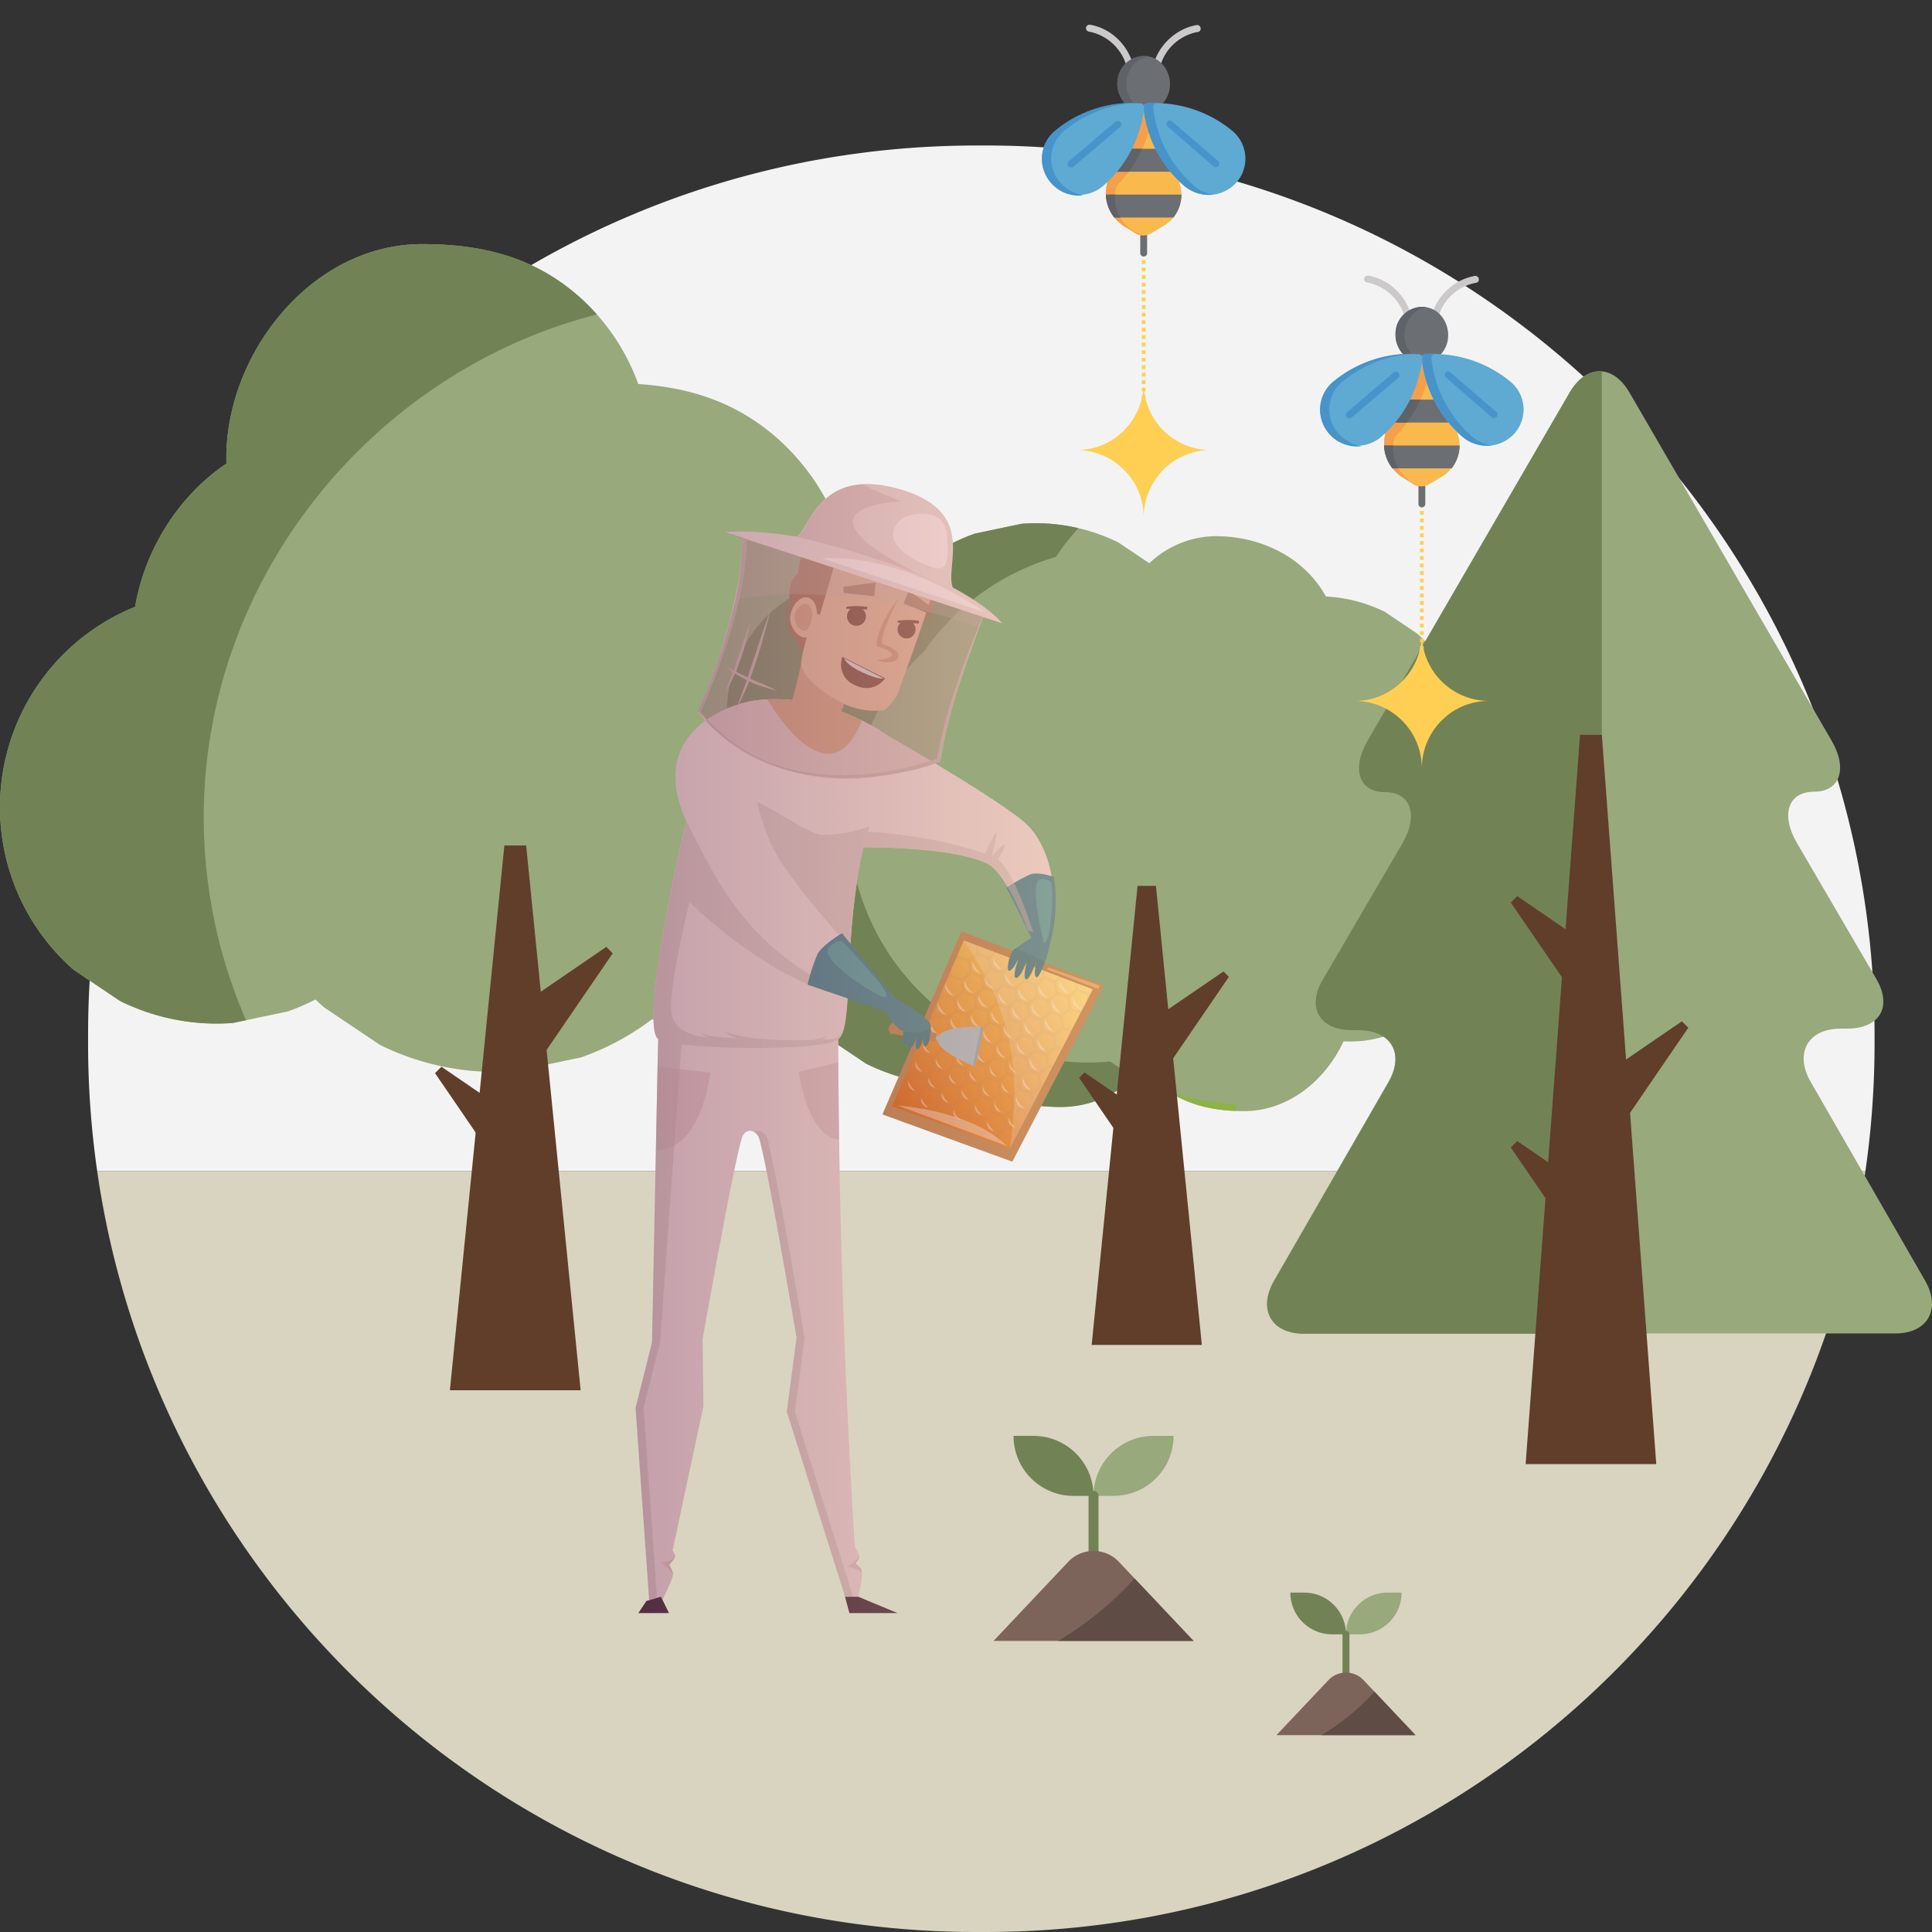 <svg xmlns="http://www.w3.org/2000/svg" xmlns:xlink="http://www.w3.org/1999/xlink" viewBox="0 0 512 512"><rect x="0" y="0" width="512" height="512" fill="#333333" stroke="none"/><defs><style>.cls-1{isolation:isolate;}.cls-2{fill:#d8d4c0;}.cls-3{fill:#f4f3f4;}.cls-4{fill:#98a97c;}.cls-5{fill:#718355;}.cls-10,.cls-13,.cls-15,.cls-27,.cls-38,.cls-40,.cls-5{mix-blend-mode:multiply;}.cls-6{fill:#603e2a;}.cls-10,.cls-7{fill:#8cb345;}.cls-8{fill:#7d645a;}.cls-9{fill:#5f4c45;}.cls-11,.cls-13{fill:#c1864a;}.cls-12{fill:#ae662f;}.cls-13,.cls-36{opacity:0.6;}.cls-14{fill:url(#linear-gradient);}.cls-15{opacity:0.1;}.cls-16{fill:#a27565;}.cls-17,.cls-18{fill:#fff;}.cls-17{opacity:0.2;}.cls-17,.cls-18,.cls-21,.cls-36{mix-blend-mode:screen;}.cls-18{opacity:0.4;}.cls-19{fill:#e2ac64;}.cls-20{fill:#aec0c4;}.cls-21{opacity:0.7;}.cls-22{fill:#9aaaad;}.cls-23{fill:#efdad3;}.cls-24{fill:#4d373d;}.cls-25{fill:#468083;}.cls-26{fill:#4d888f;}.cls-27,.cls-40{opacity:0.5;}.cls-28,.cls-38,.cls-40{fill:#ccb4ac;}.cls-29{fill:#e2c6c0;}.cls-30{fill:#d89d73;}.cls-31{fill:#a66946;}.cls-32{fill:#f0b993;}.cls-33,.cls-36{fill:#763c26;}.cls-34{fill:#e5d8d9;}.cls-35{fill:#d7946f;}.cls-37{fill:#af7852;}.cls-38,.cls-42{opacity:0.3;}.cls-39{fill:#fdede9;}.cls-41{fill:#5ba19f;}.cls-42{mix-blend-mode:overlay;fill:url(#linear-gradient-2);}.cls-43,.cls-44{fill:none;stroke:#fecf53;stroke-miterlimit:10;}.cls-44{stroke-dasharray:0.995 0.995;}.cls-45{fill:#cbc9c9;}.cls-46{fill:#6b6e73;}.cls-47{fill:#5f6266;}.cls-48{fill:#fab94d;}.cls-49{fill:#f59f4b;}.cls-50{fill:#5eaad3;}.cls-51{fill:#4694ca;}.cls-52{fill:#fecf53;}</style><linearGradient id="linear-gradient" x1="5083.003" y1="256.598" x2="5128.581" y2="296.284" gradientTransform="matrix(-1, 0, 0, 1, 5367.764, 0)" gradientUnits="userSpaceOnUse"><stop offset="0" stop-color="#ffde63"/><stop offset="1" stop-color="#db6611"/></linearGradient><linearGradient id="linear-gradient-2" x1="5075.206" y1="277.878" x2="5199.339" y2="277.878" gradientTransform="matrix(-1, 0, 0, 1, 5367.764, 0)" gradientUnits="userSpaceOnUse"><stop offset="0.004" stop-color="#f8b691"/><stop offset="1" stop-color="#5f1a50"/></linearGradient></defs><g class="cls-1"><g id="For_website" data-name="For website"><path class="cls-2" d="M494.35,310.372a233.88,233.88,0,0,1-15.643,56.69c-35.511,85.127-119.544,144.938-217.488,144.938h-2.318c-98.03.076-182.041-59.799-217.52-144.938a233.362,233.362,0,0,1-15.622-56.69Z"/><g id="Rectangle_256" data-name="Rectangle 256"><path class="cls-3" d="M496.777,274.124v2.307a236.925,236.925,0,0,1-2.427,33.941H25.76A237.158,237.158,0,0,1,23.344,276.529v-2.307c0-130.226,105.429-235.666,235.557-235.666h2.318C391.348,38.556,496.777,144.083,496.777,274.124Z"/></g><path class="cls-4" d="M255.868,216.432a56.651,56.651,0,0,0-18.965-37.939,52.471,52.471,0,0,0-11.919-7.945,55.471,55.471,0,0,0,.874-14.586,59.539,59.539,0,0,0-19.93-39.871c-10.835-9.538-23.148-13.413-36.781-14.318a56.732,56.732,0,0,0-15.775-23.243c-12.001-10.565-25.902-13.841-41.475-13.841-29.881,0-52.746,30.021-51.891,58.168C47.326,131.344,38.327,145.764,35.814,160.801a57.308,57.308,0,0,0-16.323,96.191q6.171,4.145,12.342,8.287a57.723,57.723,0,0,0,29.925,5.817q7.274-1.531,14.547-3.059a59.448,59.448,0,0,0,7.304-3.175c.741.716,1.496,1.418,2.27,2.101q7.403,4.972,14.806,9.942a69.267,69.267,0,0,0,35.899,6.977l17.451-3.671a69.389,69.389,0,0,0,18.783-10.114c9.478,5.023,19.928,6.777,31.269,6.777C234.775,276.873,258.071,245.211,255.868,216.432Z"/><path class="cls-5" d="M53.991,216.654c0-63.508,44.888-118.104,104.185-133.329a55.753,55.753,0,0,0-4.803-4.796c-12.001-10.565-25.902-13.841-41.475-13.841-29.881,0-52.746,30.021-51.891,58.168C47.326,131.344,38.327,145.764,35.814,160.801a57.308,57.308,0,0,0-16.323,96.191q6.171,4.145,12.342,8.287a57.723,57.723,0,0,0,29.925,5.817q1.722-.364,3.444-.725A134.547,134.547,0,0,1,53.991,216.654Z"/><polygon class="cls-6" points="119.226 368.429 133.663 224.062 139.438 224.062 153.874 368.429 119.226 368.429"/><line class="cls-7" x1="138.833" y1="274.482" x2="161.526" y2="251.788"/><polygon class="cls-6" points="133.728 269.378 160.675 250.938 162.376 252.638 143.938 279.586 133.728 269.378"/><line class="cls-7" x1="138.833" y1="306.243" x2="116.139" y2="283.549"/><polygon class="cls-6" points="133.729 311.346 115.288 284.399 116.99 282.698 143.936 301.139 133.729 311.346"/><path class="cls-5" d="M268.595,380.525h5.304a15.9,15.9,0,0,1,15.9,15.9h-5.304a15.9,15.9,0,0,1-15.9-15.9Z"/><path class="cls-4" d="M295.102,396.424h-5.304a15.9,15.9,0,0,1,15.9-15.9h5.304A15.9,15.9,0,0,1,295.102,396.424Z"/><path class="cls-5" d="M289.798,412.335a1.331,1.331,0,0,1-1.326-1.326V396.424a1.326,1.326,0,1,1,2.652,0v14.574A1.334,1.334,0,0,1,289.798,412.335Z"/><path class="cls-8" d="M316.305,434.864H263.292L283.093,413.9a9.222,9.222,0,0,1,13.411,0Z"/><path class="cls-9" d="M300.666,418.301a87.134,87.134,0,0,1-20.258,16.563h35.897Z"/><path class="cls-5" d="M341.959,422.058h3.687a11.053,11.053,0,0,1,11.054,11.054h-3.687a11.053,11.053,0,0,1-11.054-11.054Z"/><path class="cls-4" d="M360.387,433.111h-3.687a11.053,11.053,0,0,1,11.054-11.054h3.687A11.053,11.053,0,0,1,360.387,433.111Z"/><path class="cls-5" d="M356.7,444.172a.925.925,0,0,1-.922-.922V433.111a.922.922,0,0,1,1.844,0V443.243A.927.927,0,0,1,356.7,444.172Z"/><path class="cls-8" d="M375.127,459.835H338.272l13.766-14.574a6.411,6.411,0,0,1,9.323,0Z"/><path class="cls-9" d="M364.255,448.32A60.576,60.576,0,0,1,350.172,459.835H375.127Z"/><path class="cls-4" d="M393.334,234.691a38.658,38.658,0,0,0-8.102-20.765,39.344,39.344,0,0,0-9.769-46.097q-4.243-2.848-8.487-5.698a39.62,39.62,0,0,0-15.601-4.046c-5.568-10.171-16.906-15.998-29.24-15.998a25.938,25.938,0,0,0-17.55,7.174q-4.086-2.743-8.172-5.487a49.423,49.423,0,0,0-25.616-4.979q-6.226,1.31-12.454,2.619a49.323,49.323,0,0,0-20.644,13.925c-.279.317-.547.64-.817.963a43.776,43.776,0,0,0-13.399-1.856c-18.21,0-32.035,18.789-30.727,35.866a33.618,33.618,0,0,0,10.732,22.031,54.282,54.282,0,0,0,14.343,61.685l11.721,7.87a54.838,54.838,0,0,0,28.418,5.524q.591-.125,1.183-.249c6.552,4.673,13.972,6.194,22.168,6.194a28.015,28.015,0,0,0,17.077-6.004q4.688.274,9.378.549c6.438,4.952,13.779,6.542,21.935,6.542,11.735,0,21.558-8.159,26.342-18.477q.937.025,1.885.025C378.917,276.004,394.841,254.362,393.334,234.691Z"/><path class="cls-5" d="M288.439,281.582c-34.528,0-63.34-28.812-63.34-63.34a63.214,63.214,0,0,1,19.806-45.651,64.477,64.477,0,0,1,34.908-24.995,61.848,61.848,0,0,1,5.968-7.635,49.779,49.779,0,0,0-14.983-1.167q-6.226,1.31-12.454,2.619a49.323,49.323,0,0,0-20.644,13.925c-.279.317-.547.64-.817.963a43.776,43.776,0,0,0-13.399-1.856c-18.21,0-32.035,18.789-30.727,35.866a33.618,33.618,0,0,0,10.732,22.031,54.282,54.282,0,0,0,14.343,61.685l11.721,7.87a54.838,54.838,0,0,0,28.418,5.524q.591-.125,1.183-.249c6.552,4.673,13.972,6.194,22.168,6.194a28.015,28.015,0,0,0,17.077-6.004q3.806.223,7.614.445a63.929,63.929,0,0,1-11.807-6.511C292.304,281.477,290.382,281.582,288.439,281.582Z"/><path class="cls-10" d="M327.414,292.615a61.929,61.929,0,0,1-17.879-3.458c5.402,3.572,11.405,5,17.958,5.253Q327.435,293.512,327.414,292.615Z"/><polygon class="cls-6" points="289.303 356.417 301.468 234.767 306.334 234.767 318.499 356.417 289.303 356.417"/><line class="cls-7" x1="305.825" y1="277.29" x2="324.946" y2="258.167"/><polygon class="cls-6" points="301.524 272.989 324.23 257.451 325.663 258.884 310.125 281.591 301.524 272.989"/><line class="cls-7" x1="305.825" y1="304.053" x2="286.702" y2="284.93"/><polygon class="cls-6" points="301.524 308.354 285.985 285.647 287.419 284.214 310.125 299.752 301.524 308.354"/><polygon class="cls-11" points="292.558 261.157 254.801 246.843 233.859 295.327 268.272 307.841 292.558 261.157"/><polygon class="cls-12" points="289.618 262.176 255.412 249.208 236.439 293.133 267.616 304.47 289.618 262.176"/><polygon class="cls-13" points="289.755 262.147 254.807 248.898 235.423 293.775 267.276 305.358 289.755 262.147"/><polygon class="cls-14" points="289.618 262.176 255.412 249.208 236.439 293.133 267.616 304.47 289.618 262.176"/><g class="cls-15"><path class="cls-16" d="M288.896,263.453l.104-.087.618-1.189-.2-.076-1.047.881-2.499-.906-.252-1.415-.808-.306.303,1.706-2.052,1.727-2.521-.914-.458-2.576,1.422-1.196-.786-.298-1.168.983-2.46-.892-.279-1.572-.847-.321.331,1.864-2.052,1.726-2.521-.914-.451-2.536,1.572-1.323-.824-.312-1.288,1.084-2.421-.878-.307-1.729-.886-.336.359,2.021-2.052,1.726-2.521-.914-.444-2.495L264.187,252.535l-.863-.327-1.408,1.185-2.383-.863-.335-1.885-.925-.351.387,2.178-2.052,1.727-2.521-.914-.127-.716-.929,2.151.887-.746,2.45.888.469,2.64-2.052,1.727-2.521-.914-.229-1.289-.602,1.393.012.067-.065.054-.699,1.618,1.346-1.132,2.401.87.469,2.64-2.052,1.727-2.521-.914-.298-1.676-.622,1.439.093.523-.501.421-.648,1.502,1.612-1.357,2.521.914.462,2.601-2.082,1.752-2.483-.9-.388-2.181-.613,1.419.152.853-.817.687-1.362,3.153.21,1.183-1.133.953-1.143,2.646.306,1.724-1.651,1.389-.63,1.46.382,2.152L239.634,285.737l-.349.806.463,2.608-2.052,1.726-.245-.089-.298.689.157.057.364,2.048.925.336-.44-2.475,2.052-1.727,2.521.914.462,2.601-1.957,1.646.772.281,1.596-1.343,2.483.9.366,2.059.963.35-.442-2.486,2.052-1.726,2.521.914.455,2.561-1.996,1.679.811.295,1.605-1.35,2.445.886.368,2.07,1.002.364-.444-2.497,2.052-1.726,2.521.914.448,2.52L258.78,301.257l.85.309,1.613-1.357,2.406.872.37,2.081,1.041.379-.446-2.508,2.052-1.726,2.498.906.17.957.529-1.017-.02-.114.141-.119.847-1.627-1.28,1.077-2.521-.914-.469-2.636,2.054-1.729,2.481.899.37,2.08.539-1.036-.183-1.029,1.277-1.075,1.017-1.956-.365-2.055,1.983-1.668.268.097.511-.982-.405-.147-.407-2.293,2.321-1.953.654.237.349-.67-.938-.34-.442-2.489,2.169-1.825,1.374.498.349-.67-1.467-.532-.473-2.664,2.033-1.711,2.07.75.349-.67-1.996-.724-.476-2.678,2.022-1.701,2.521.914.028.155.56-1.076-.28.236-2.436-.883-.485-2.729,1.983-1.668,2.521.914.215,1.213.688-1.323Zm-9.594,10.397-2.521-.914-.468-2.636,2.054-1.729,2.481.899.476,2.679Zm-31.958,6.582,2.052-1.726,2.521.914.463,2.606-2.078,1.749-2.489-.902Zm.162,3.325,2.521.914.454,2.555-2.117,1.782-2.44-.884-.469-2.64ZM260.063,273.272l2.114-1.779,2.445.886.469,2.64-2.052,1.726-2.521-.914Zm.323,3.309,2.267.822.469,2.64-2.052,1.726-2.521-.914-.422-2.375Zm5.268-.772,2.521.914.415,2.334-2.29,1.927-2.229-.808-.469-2.64Zm-.105-3.492,2.052-1.726,2.521.914.448,2.52-2.145,1.805-2.406-.872Zm5.447,2.373,2.406.872.469,2.64-2.052,1.726-2.521-.914-.448-2.52Zm.907,8.535-2.052,1.726-2.521-.914-.414-2.334,2.289-1.927,2.229.808Zm-1.957,5.398-2.052,1.727-2.475-.897-.478-2.689,2.014-1.695,2.521.914Zm-5.451-2.514-2.521-.914-.469-2.64,2.052-1.727,2.521.914.469,2.64Zm.191,3.334-2.014,1.695-2.521-.914-.469-2.64,2.052-1.727,2.475.897Zm-5.571-2.276-2.513-.911-.47-2.648,2.045-1.721,2.521.914.469,2.64Zm.154,3.281-2.086,1.755-2.479-.898-.469-2.64,2.052-1.726,2.521.914Zm-5.415-2.507-2.521-.914-.463-2.606,2.078-1.749,2.481.899.47,2.648Zm-4.512-12.683,2.227-1.873,2.306.836.469,2.64-2.052,1.726-2.521-.914Zm5.397,2.375,2.521.914.469,2.64-2.052,1.726-2.521-.914-.469-2.64Zm.045-3.294,2.052-1.726,2.521.914.422,2.375-2.258,1.9-2.267-.822Zm1.946-5.218,2.052-1.726,2.521.914.455,2.56-2.114,1.779-2.445-.886Zm1.962-5.134,2.117-1.781,2.44.884.469,2.64-2.052,1.726-2.521-.914Zm5.378,2.455,2.521.914.469,2.64-2.052,1.726-2.521-.914-.469-2.64Zm-.083-3.297,2.052-1.726,2.521.914.462,2.596-2.086,1.755-2.479-.898Zm5.602,2.242,2.479.898.469,2.64-2.052,1.726-2.521-.914-.462-2.596Zm3.26,4.237,2.521.914.469,2.64-2.052,1.726-2.521-.914-.469-2.64Zm-.083-3.297,2.052-1.726,2.521.914.469,2.637-2.055,1.729-2.518-.912Zm4.437,12.684-2.367-.858-.469-2.64,2.052-1.726,2.498.906.445,2.503Zm-2.124,5.154-2.19-.794-.469-2.64,2.052-1.727,2.512.91.409,2.304Zm-1.766,5.14-2.521-.914-.469-2.64,2.052-1.726,2.521.914.469,2.64Zm-4.813,1.475,2.052-1.726,2.436.883.485,2.729-1.983,1.668-2.521-.914Zm-2.499,4.62-2.518-.912-.469-2.64,2.052-1.726,2.521.914.468,2.637Zm-4.955,1.471,2.052-1.727,2.521.914.469,2.64-2.052,1.726-2.521-.914Zm-3.294-4.209,2.086-1.755,2.479.898.469,2.64-2.052,1.726-2.521-.914ZM252.266,293.688l2.052-1.726,2.521.914.469,2.64-2.052,1.726-2.521-.914Zm-3.326-4.182,2.117-1.781,2.44.884.469,2.64-2.052,1.727-2.521-.914Zm-5.453.999,2.052-1.726,2.521.914.469,2.64-2.052,1.726-2.521-.914Zm-1.209-5.963,2.402.87.469,2.64-2.052,1.726-2.521-.914-.447-2.515Zm1.89-5.052,2.45.888.469,2.64-2.052,1.726-2.521-.914-.456-2.566Zm1.752-5.054,2.521.914.469,2.64-2.052,1.726-2.521-.914-.469-2.64Zm5.047-1.69-2.227,1.873-2.306-.836-.469-2.64,2.052-1.727,2.521.914Zm2.392-4.448,2.484.9.469,2.64-2.052,1.726-2.521-.914-.462-2.601Zm1.931-5.037,2.521.914.469,2.64L256.228,268.541l-2.521-.914-.469-2.64Zm1.968-5.023,2.521.914.454,2.555-2.117,1.782-2.44-.885-.469-2.64Zm4.874-1.531-2.078,1.748-2.489-.902-.469-2.64,2.052-1.727,2.521.914Zm3.518,3.995-2.046,1.721-2.521-.914-.463-2.607,2.078-1.748,2.481.899Zm5.267-.78-2.052,1.726-2.513-.911-.47-2.648,2.046-1.721,2.521.914Zm3.519,4.003-2.014,1.695-2.521-.914-.469-2.64,2.052-1.726,2.474.897Zm5.26-.82-2.052,1.726-2.475-.897-.478-2.689,2.014-1.694,2.521.914Zm3.527,4.043-1.983,1.668-2.521-.914-.469-2.64,2.052-1.726,2.436.883Z"/></g><path class="cls-17" d="M289.618,262.176l-34.206-12.968c13.039,19.485,15.16,33.878,12.204,55.262Z"/><path class="cls-18" d="M266.82,303.665,237.898,292.982S257.179,294.154,266.82,303.665Z"/><polygon class="cls-19" points="291.442 261.194 291.051 262.106 277.502 256.895 277.763 256.374 291.442 261.194"/><path class="cls-18" d="M273.464,266.275a2.479,2.479,0,0,0,2.215,3.127A6.307,6.307,0,0,1,273.464,266.275Z"/><path class="cls-18" d="M268.316,266.926a2.479,2.479,0,0,0,2.215,3.127A6.304,6.304,0,0,1,268.316,266.926Z"/><path class="cls-18" d="M262.781,268.099a2.479,2.479,0,0,0,2.215,3.127A6.305,6.305,0,0,1,262.781,268.099Z"/><path class="cls-18" d="M257.373,269.011a2.479,2.479,0,0,0,2.215,3.127A6.308,6.308,0,0,1,257.373,269.011Z"/><path class="cls-18" d="M264.214,277.218a2.479,2.479,0,0,0,2.215,3.127A6.306,6.306,0,0,1,264.214,277.218Z"/><path class="cls-18" d="M258.806,278.391a2.48,2.48,0,0,0,2.215,3.127A6.308,6.308,0,0,1,258.806,278.391Z"/><path class="cls-18" d="M255.288,274.222a2.479,2.479,0,0,0,2.215,3.127A6.308,6.308,0,0,1,255.288,274.222Z"/><path class="cls-18" d="M250.067,275.525a2.066,2.066,0,0,0,1.846,2.605A5.255,5.255,0,0,1,250.067,275.525Z"/><path class="cls-18" d="M253.509,279.693a2.066,2.066,0,0,0,1.846,2.606A5.256,5.256,0,0,1,253.509,279.693Z"/><path class="cls-18" d="M257.027,283.863a2.066,2.066,0,0,0,1.846,2.605A5.256,5.256,0,0,1,257.027,283.863Z"/><path class="cls-18" d="M262.368,282.69a2.066,2.066,0,0,0,1.846,2.605A5.255,5.255,0,0,1,262.368,282.69Z"/><path class="cls-18" d="M267.524,281.648a2.066,2.066,0,0,0,1.846,2.606A5.255,5.255,0,0,1,267.524,281.648Z"/><path class="cls-18" d="M265.57,286.989a2.066,2.066,0,0,0,1.846,2.605A5.253,5.253,0,0,1,265.57,286.989Z"/><path class="cls-18" d="M260.489,287.901a2.066,2.066,0,0,0,1.846,2.605A5.256,5.256,0,0,1,260.489,287.901Z"/><path class="cls-18" d="M254.942,288.813a2.066,2.066,0,0,0,1.846,2.606A5.258,5.258,0,0,1,254.942,288.813Z"/><path class="cls-18" d="M251.63,284.644a2.066,2.066,0,0,0,1.846,2.605A5.253,5.253,0,0,1,251.63,284.644Z"/><path class="cls-18" d="M248.038,280.605a2.066,2.066,0,0,0,1.846,2.605A5.253,5.253,0,0,1,248.038,280.605Z"/><path class="cls-18" d="M244.725,276.436a2.066,2.066,0,0,0,1.846,2.606A5.258,5.258,0,0,1,244.725,276.436Z"/><path class="cls-18" d="M263.616,292.2a2.066,2.066,0,0,0,1.846,2.605A5.253,5.253,0,0,1,263.616,292.2Z"/><path class="cls-18" d="M267.319,296.239a2.066,2.066,0,0,0,1.846,2.605A5.258,5.258,0,0,1,267.319,296.239Z"/><path class="cls-18" d="M261.662,297.151a2.066,2.066,0,0,0,1.846,2.606A5.255,5.255,0,0,1,261.662,297.151Z"/><path class="cls-18" d="M258.46,292.852a2.066,2.066,0,0,0,1.846,2.606A5.255,5.255,0,0,1,258.46,292.852Z"/><path class="cls-18" d="M252.728,294.154a2.066,2.066,0,0,0,1.846,2.605A5.253,5.253,0,0,1,252.728,294.154Z"/><path class="cls-18" d="M249.601,289.595a2.066,2.066,0,0,0,1.846,2.606A5.256,5.256,0,0,1,249.601,289.595Z"/><path class="cls-18" d="M244.204,290.897a2.065,2.065,0,0,0,1.845,2.605A5.254,5.254,0,0,1,244.204,290.897Z"/><path class="cls-18" d="M246.084,285.686a2.066,2.066,0,0,0,1.846,2.606A5.256,5.256,0,0,1,246.084,285.686Z"/><path class="cls-18" d="M242.641,281.387a2.065,2.065,0,0,0,1.845,2.605A5.254,5.254,0,0,1,242.641,281.387Z"/><path class="cls-18" d="M240.742,286.468a2.066,2.066,0,0,0,1.846,2.606A5.258,5.258,0,0,1,240.742,286.468Z"/><path class="cls-18" d="M251.968,269.923a2.479,2.479,0,0,0,2.215,3.127A6.307,6.307,0,0,1,251.968,269.923Z"/><path class="cls-18" d="M246.56,271.095a2.479,2.479,0,0,0,2.215,3.127A6.308,6.308,0,0,1,246.56,271.095Z"/><path class="cls-18" d="M271.573,271.095a2.479,2.479,0,0,0,2.215,3.127A6.308,6.308,0,0,1,271.573,271.095Z"/><path class="cls-18" d="M277.045,270.183a2.479,2.479,0,0,0,2.215,3.127A6.307,6.307,0,0,1,277.045,270.183Z"/><path class="cls-18" d="M278.869,265.232a2.479,2.479,0,0,0,2.215,3.127A6.308,6.308,0,0,1,278.869,265.232Z"/><path class="cls-18" d="M275.288,261.194a2.479,2.479,0,0,0,2.215,3.127A6.308,6.308,0,0,1,275.288,261.194Z"/><path class="cls-18" d="M264.735,263.018a2.479,2.479,0,0,0,2.215,3.127A6.307,6.307,0,0,1,264.735,263.018Z"/><path class="cls-18" d="M259.394,263.8a2.479,2.479,0,0,0,2.215,3.127A6.308,6.308,0,0,1,259.394,263.8Z"/><path class="cls-18" d="M253.792,264.972a2.479,2.479,0,0,0,2.215,3.127A6.305,6.305,0,0,1,253.792,264.972Z"/><path class="cls-18" d="M248.581,265.754a2.479,2.479,0,0,0,2.215,3.127A6.305,6.305,0,0,1,248.581,265.754Z"/><path class="cls-18" d="M255.679,260.022a2.479,2.479,0,0,0,2.215,3.127A6.308,6.308,0,0,1,255.679,260.022Z"/><path class="cls-18" d="M257.764,254.81a2.479,2.479,0,0,0,2.215,3.127A6.308,6.308,0,0,1,257.764,254.81Z"/><path class="cls-18" d="M250.599,260.673a2.479,2.479,0,0,0,2.215,3.127A6.308,6.308,0,0,1,250.599,260.673Z"/><path class="cls-18" d="M260.697,273.179a2.479,2.479,0,0,0,2.215,3.127A6.308,6.308,0,0,1,260.697,273.179Z"/><path class="cls-18" d="M266.102,272.007a2.479,2.479,0,0,0,2.215,3.127A6.308,6.308,0,0,1,266.102,272.007Z"/><path class="cls-18" d="M261.088,258.849a2.479,2.479,0,0,0,2.215,3.127A6.308,6.308,0,0,1,261.088,258.849Z"/><path class="cls-18" d="M266.493,258.067a2.479,2.479,0,0,0,2.215,3.127A6.308,6.308,0,0,1,266.493,258.067Z"/><path class="cls-18" d="M263.302,253.768a2.479,2.479,0,0,0,2.215,3.127A6.305,6.305,0,0,1,263.302,253.768Z"/><path class="cls-18" d="M270.01,262.106a2.479,2.479,0,0,0,2.215,3.127A6.305,6.305,0,0,1,270.01,262.106Z"/><path class="cls-18" d="M269.555,276.306a2.479,2.479,0,0,0,2.215,3.127A6.307,6.307,0,0,1,269.555,276.306Z"/><path class="cls-18" d="M272.943,280.605a2.479,2.479,0,0,0,2.215,3.127A6.308,6.308,0,0,1,272.943,280.605Z"/><path class="cls-18" d="M271.052,285.686a2.479,2.479,0,0,0,2.215,3.127A6.304,6.304,0,0,1,271.052,285.686Z"/><path class="cls-18" d="M269.295,290.637a2.479,2.479,0,0,0,2.215,3.127A6.308,6.308,0,0,1,269.295,290.637Z"/><path class="cls-18" d="M284.407,264.321a2.479,2.479,0,0,0,2.215,3.127A6.308,6.308,0,0,1,284.407,264.321Z"/><path class="cls-18" d="M280.953,260.022a2.479,2.479,0,0,0,2.215,3.127A6.307,6.307,0,0,1,280.953,260.022Z"/><path class="cls-18" d="M275.027,275.394a2.479,2.479,0,0,0,2.215,3.127A6.308,6.308,0,0,1,275.027,275.394Z"/><rect class="cls-20" x="247.589" y="273.618" width="1.066" height="2.724" transform="translate(-71.664 461.838) rotate(-78.238)"/><path class="cls-20" d="M258.505,282.647l2.197-10.553s-11.506-.452-12.23,3.024S258.505,282.647,258.505,282.647Z"/><path class="cls-11" d="M236.537,271.057c-1.302,1.024-1.197,1.682-.579,2.783l11.901,2.115.434-2.087Z"/><path class="cls-13" d="M236.192,271.357a1.947,1.947,0,0,0,.352,1.696l11.494,2.042-.179.859L235.958,273.84C235.403,272.851,235.271,272.217,236.192,271.357Z"/><g class="cls-21"><path class="cls-20" d="M255.954,272.202l3.587,5.472-1.024,4.92-6.438-9.823A25.429,25.429,0,0,1,255.954,272.202Z"/><path class="cls-20" d="M249.494,273.798l4.438,6.77c-.692-.364-1.388-.762-2.051-1.185l-3.168-4.834A2.705,2.705,0,0,1,249.494,273.798Z"/><path class="cls-20" d="M258.078,272.094l1.992,3.038-.308,1.476-2.924-4.462C257.272,272.122,257.69,272.105,258.078,272.094Z"/></g><path class="cls-22" d="M257.814,282.372l2.143-10.293c.455.006.746.015.746.015L258.505,282.647S258.234,282.543,257.814,282.372Z"/><path class="cls-23" d="M227.439,423.163s-5.239-69.838-5.3-149.105l-47.726,1.295L172.789,355.719l-4.365,17.428,3.625,51.136h3.359l11.02-51.714-.237-17.627s9.024-51.026,10.66-53.971c1.184-2.132,3.316-1.303,4.146.237,1.511,2.806,10.097,53.276,10.097,53.276l-2.586,19.658,15.446,49.021Z"/><path class="cls-23" d="M222.291,275.271c3.818-3.675,1.273-22.68,5.535-45.96,3.422-18.695,11.442-28.043,10.365-31.153-1.183-3.417-12.729-9.293-20.492-11.252-12.2-3.08-22.301-1.195-24.163,1.184-1.842,2.346-7.418,11.995-12.056,31.243-5.396,22.391-10.791,53.263-7.067,56.02C178.137,278.11,218.473,278.946,222.291,275.271Z"/><polygon class="cls-24" points="227.439 423.163 237.816 427.476 225.109 427.476 223.955 423.163 227.439 423.163"/><path class="cls-23" d="M232.505,193.42s26.769,15.043,38.022,23.69c11.253,8.647,9.239,29.138,7.462,33.521l-4.501-1.303s-6.275-18.043-12.082-20.61c-11.253-4.975-37.311-4.146-37.311-4.146Z"/><path class="cls-25" d="M246.653,271.606s.057,5.418-1.357,5.675c-1.303.237-.451-4.955-.451-4.955Z"/><path class="cls-25" d="M245.072,271.93s-.477,5.919-1.907,6.061c-1.184.119.059-5.403.059-5.403Z"/><path class="cls-25" d="M243.323,272.357s-.647,5.398-2.291,5.398c-1.184,0,.503-5.07.503-5.07Z"/><path class="cls-25" d="M241.625,272.188s-.936,5.074-1.893,4.715c-.948-.355-.175-4.272-.175-4.272Z"/><path class="cls-26" d="M234.163,267.18s2.971,5.532,5.089,6.031c2.117.5,4.798.967,7.183-.75s-10.843-8.92-10.843-8.92Z"/><g class="cls-27"><path class="cls-28" d="M224.45,264.252c-21.439-4.619-41.694-25.229-41.694-25.229s-6.041,23.927-4.738,29.849,9.713,6.041,9.713,6.041a4.511,4.511,0,0,1-2.132-1.422c1.54,1.54,9.831,1.658,9.831,1.658a13.883,13.883,0,0,1-3.672-1.777c9.002,3.198,25.146,2.277,30.547,1.882l-.014.016c-3.818,3.675-44.154,2.839-47.878.082-3.724-2.757,1.671-33.629,7.067-56.02.676-2.804,1.372-5.381,2.073-7.785L224.815,261.264C224.752,262.577,224.524,263.09,224.45,264.252Z"/></g><path class="cls-23" d="M197.089,186.313s-28.072,6.159-14.214,33.284c9.054,17.721,17.767,35.89,51.762,48.209l2.25-3.554s-21.676-22.861-30.323-36.482C197.918,214.148,197.089,186.313,197.089,186.313Z"/><path class="cls-29" d="M214.382,275.741s3.672-.474,4.975-1.303A4.545,4.545,0,0,1,214.382,275.741Z"/><path class="cls-29" d="M222.291,275.271a6.615,6.615,0,0,1-2.849,1.134c.67-.478,1.337-.901,1.337-.901a9.778,9.778,0,0,0,2.507-1.87A4.557,4.557,0,0,1,222.291,275.271Z"/><path class="cls-29" d="M211.658,284.033l10.502-2.477c.033,6.928.105,13.765.206,20.476C213.788,301.13,211.658,284.033,211.658,284.033Z"/><path class="cls-29" d="M174.266,282.624l13.939,1.646s-2.11,20.535-14.387,20.556Z"/><g class="cls-27"><path class="cls-28" d="M203.129,301.208c1.511,2.806,10.097,53.276,10.097,53.276l-2.586,19.658,15.446,49.021H223.955l-15.446-49.021,2.586-19.658s-8.586-50.47-10.097-53.276a3.094,3.094,0,0,0-1.159-1.204C201.009,299.226,202.475,299.992,203.129,301.208Z"/><path class="cls-28" d="M172.789,355.719l1.623-80.366c.756.56,3.039,1.039,6.203,1.419l-5.695,78.947-4.365,17.428,3.625,51.136h-2.132l-3.625-51.136Z"/></g><path class="cls-29" d="M187.066,190.928a30.708,30.708,0,0,1,9.009-4.345c4.104-1.474,12.233-2.048,21.623.323a58.105,58.105,0,0,1,17.471,8.029c2.611,1.493,6.897,3.967,11.719,6.845C237.212,205.868,210.952,213.629,187.066,190.928Z"/><path class="cls-30" d="M217.698,186.905a58.727,58.727,0,0,1,10.733,4.073c-8.364,20.934-22.777-1.747-25.098-5.634A50.053,50.053,0,0,1,217.698,186.905Z"/><ellipse class="cls-31" cx="211.887" cy="163.415" rx="6.018" ry="3.291" transform="translate(40.267 368.713) rotate(-87.747)"/><path class="cls-31" d="M209.194,157.119c-.112,2.853,1.062,5.215,2.622,5.276s2.915-2.202,3.027-5.054c.113-2.852-1.061-5.215-2.621-5.276S209.307,154.267,209.194,157.119Z"/><path class="cls-31" d="M251.24,150.488a79.92,79.92,0,0,1-7.661,16.971l4.625-16.214Z"/><path class="cls-31" d="M220.221,139.22c-.354,3.675,5.388,7.234,12.825,7.95,7.437.716,13.752-1.683,14.106-5.357.354-3.675-5.388-7.234-12.825-7.95C226.89,133.147,220.575,135.545,220.221,139.22Z"/><path class="cls-31" d="M213.989,173.468c3.486,1.216,9.757-14.775,10.65-22.193.893-7.418-1.354-13.789-5.019-14.23s-5.635,4.161-7.14,9.975C210.975,152.835,208.323,171.491,213.989,173.468Z"/><path class="cls-30" d="M221.965,191.406s3.789-11.829,7.815-15.523l-15.872-7.93s-2.635,14.531-4.902,20.325l5.212,4.905Z"/><path class="cls-32" d="M212.386,176.573c1.331,4.436,8.597,8.766,11.939,10.259a20.145,20.145,0,0,0,9.603,1.441c1.459-.347,3.743-3.628,4.304-5.322.562-1.695,12.592-34.05,10.674-34.531-1.918-.482-24.972-7.04-24.972-7.04S211.247,172.776,212.386,176.573Z"/><path class="cls-31" d="M233.337,143.106c-1.144,3.39,1.735,7.422,6.43,9.006s11.219.39,12.363-3c1.144-3.39-3.526-7.691-8.221-9.275S234.481,139.717,233.337,143.106Z"/><path class="cls-31" d="M225.075,141.062c-.735,2.178,1.487,4.894,4.963,6.066s6.888.358,7.623-1.82c.735-2.178-1.487-4.893-4.962-6.066S225.81,138.884,225.075,141.062Z"/><path class="cls-31" d="M221.008,139.608c1.28,1.402,1.62-1.367,3.857-3.411,2.237-2.043,6.009-2.687,4.729-4.089s-4.616-.781-6.853,1.261C220.504,135.414,219.728,138.206,221.008,139.608Z"/><path class="cls-31" d="M215.269,137.657c.124,1.587,1.776-.069,4.308-.267,2.533-.198,5.359,1.321,5.235-.266-.123-1.587-2.649-2.896-5.182-2.698C217.098,134.623,215.145,136.07,215.269,137.657Z"/><path class="cls-31" d="M226.674,143.957s-3.872-.416-5.422,5.245c-1.55,5.661-3.973,13.693-3.973,13.693l-1.404-.349s-4.195-6.836-4.095-7.238c.1-.401,6.578-16.544,6.578-16.544l9.048,2.25Z"/><polygon class="cls-31" points="232.052 154.369 231.682 158.022 223.576 157.137 223.49 155.521 232.052 154.369"/><polygon class="cls-31" points="240.832 156.552 239.448 159.954 246.502 162.76 246.913 160.905 240.832 156.552"/><path class="cls-33" d="M224.538,162.733a2.506,2.506,0,1,0,3.036-1.827A2.506,2.506,0,0,0,224.538,162.733Z"/><path class="cls-33" d="M237.916,166.297a2.386,2.386,0,1,0,2.907-1.805A2.42,2.42,0,0,0,237.916,166.297Z"/><path class="cls-33" d="M229.842,160.828l-.033.7L224.221,161.311l.127-.51A20.097,20.097,0,0,1,229.842,160.828Z"/><path class="cls-33" d="M243.547,164.518l-.033.713-5.694-.221.129-.519A20.481,20.481,0,0,1,243.547,164.518Z"/><path class="cls-32" d="M209.525,162.652c-.702,2.822,1.425,5.78,3.279,6.241,1.854.461,2.733-1.749,3.434-4.571.702-2.822-.232-5.483-2.086-5.944C212.298,157.917,210.226,159.831,209.525,162.652Z"/><path class="cls-30" d="M210.641,162.93a3.686,3.686,0,0,0,2.188,4.165c1.237.308,1.824-1.167,2.292-3.051.468-1.883-.155-3.659-1.392-3.967C212.492,159.77,211.109,161.047,210.641,162.93Z"/><path class="cls-33" d="M234.567,179.743,223.247,174.088a5.852,5.852,0,0,0,3.322,7.457C231.823,184.041,234.567,179.743,234.567,179.743Z"/><path class="cls-34" d="M234.078,179.757l-10.341-5.249s.392,1.671,4.897,3.725C233.139,180.288,234.078,179.757,234.078,179.757Z"/><path class="cls-35" d="M238.262,158.359s-4.942,9.317-4.485,11.911c.146.828,4.091,1.417,4.343,3.337.252,1.92-2.995,2.455-5.792,1.348,0,0,3.945-.259,4.011-1.447.065-1.188-3.99-2.185-3.99-2.185S231.614,166.886,238.262,158.359Z"/><path class="cls-36" d="M223.24,178.163a10.249,10.249,0,0,1,7.754,4.01,6.634,6.634,0,0,1-4.425-.629A6.059,6.059,0,0,1,223.24,178.163Z"/><path class="cls-37" d="M220.194,137.795c1.8,1.49,3.877,4.306,2.702,6.517-.612,1.152-1.171,1.241-1.838,1.041a3.104,3.104,0,0,1,.058,2.169c-.35.659-1.818.295-2.484-.06a5.829,5.829,0,0,1-2.783-5.499.486.486,0,0,1,.041-.11c.113-.212.629-.269.742-.209a.191.191,0,0,1,.065.059,4.597,4.597,0,0,1,.281-3.316,1.937,1.937,0,0,1,2.865-.813A2.916,2.916,0,0,1,220.194,137.795Z"/><path class="cls-28" d="M229.045,152.716c-10.665-3.196-21.279-6.553-31.907-9.867l.815-.606-.085,3.051c-.002,1.019-.165,2.023-.241,3.035-.082,1.012-.195,2.019-.364,3.018-.158.999-.279,2.007-.468,3-.713,3.983-1.685,7.907-2.78,11.791a182.59,182.59,0,0,1-8.371,22.673l-.042-.323c.956,1.06,1.823,2.205,2.852,3.196a38.19,38.19,0,0,0,3.121,2.936c1.048.976,2.244,1.768,3.372,2.646,1.206.767,2.371,1.604,3.643,2.265a38.964,38.964,0,0,0,7.866,3.399,48.34,48.34,0,0,0,8.354,1.908,64.598,64.598,0,0,0,17.101.063,79.611,79.611,0,0,0,8.437-1.501,82.949,82.949,0,0,0,8.2-2.394l-.313.39a138.071,138.071,0,0,1,5.254-19.962c1.105-3.255,2.249-6.496,3.506-9.694,1.262-3.172,2.575-6.322,3.976-9.434C250.298,159.206,239.679,155.936,229.045,152.716Zm32.084,9.516-.024.059c-2.548,6.372-4.827,12.845-6.952,19.359a137.293,137.293,0,0,0-4.923,19.903l-.045.287-.268.104a57.66,57.66,0,0,1-8.348,2.426,80.582,80.582,0,0,1-8.559,1.391,64.719,64.719,0,0,1-17.289-.337,48.86,48.86,0,0,1-8.406-2.067c-1.38-.428-2.703-1.014-4.039-1.558-1.297-.635-2.627-1.198-3.877-1.924-1.292-.651-2.479-1.479-3.707-2.239-1.151-.871-2.371-1.658-3.444-2.63a38.778,38.778,0,0,1-3.196-2.929c-1.055-.991-1.947-2.137-2.929-3.199l-.124-.134.081-.19a178.545,178.545,0,0,0,7.922-22.703c1.04-3.868,1.98-7.763,2.648-11.705.179-.983.289-1.975.437-2.962.158-.987.26-1.978.332-2.971.065-.993.219-1.983.21-2.977l.069-2.979.019-.859.797.252c10.614,3.359,21.241,6.675,31.818,10.151,10.586,3.446,21.188,6.842,31.737,10.409Z"/><path class="cls-38" d="M261.051,162.268s-9.594,22.031-12.319,39.207c0,0-41.575,16.109-63.37-12.792,0,0,12.2-26.888,11.963-46.432Z"/><path class="cls-38" d="M195.319,158.825a74.649,74.649,0,0,0,2.006-16.575l63.725,20.018s-.647,1.487-1.648,3.975C250.414,163.003,222.249,154.104,195.319,158.825Z"/><path class="cls-28" d="M204.077,161.898s-.586,1.667-1.465,4.167c-.422,1.253-.914,2.716-1.441,4.282-.481,1.581-1.064,3.244-1.651,4.904-.546,1.675-1.093,3.349-1.605,4.919-.489,1.58-1.101,2.985-1.547,4.229-.921,2.473-1.48,4.164-1.48,4.164s.796-1.567,1.909-3.98c.511-1.222,1.279-2.595,1.795-4.169.547-1.564,1.131-3.232,1.714-4.901,1.151-3.344,2.065-6.76,2.752-9.318C203.732,163.633,204.077,161.898,204.077,161.898Z"/><path class="cls-28" d="M198.747,165.111s-.412,1.152-1.03,2.88c-.29.867-.662,1.867-.997,2.956-.344,1.086-.789,2.22-1.191,3.366-.391,1.15-.729,2.322-1.136,3.384-.442,1.047-.793,2.05-1.127,2.9-.637,1.711-1.006,2.891-1.006,2.891s.606-1.057,1.432-2.7c.398-.828.899-1.781,1.371-2.832.443-1.06.821-2.225,1.248-3.373.371-1.168.782-2.321,1.095-3.426.308-1.107.535-2.156.76-3.045A29.381,29.381,0,0,0,198.747,165.111Z"/><path class="cls-28" d="M192.469,176.6a11.511,11.511,0,0,0,1.798,1.496,14.03,14.03,0,0,0,2.026,1.309c.781.406,1.614.84,2.448,1.273a19.048,19.048,0,0,0,2.562,1.008c.828.294,1.623.506,2.292.719,1.348.395,2.26.592,2.26.592s-.833-.452-2.103-1.032c-.641-.275-1.372-.631-2.18-.946a19.017,19.017,0,0,1-2.483-1.092c-.836-.392-1.672-.785-2.455-1.153a22.853,22.853,0,0,1-2.108-1.063C193.279,177.093,192.469,176.6,192.469,176.6Z"/><path class="cls-23" d="M265.552,165.161,192.351,141.061s13.661-1.933,40.08,6.444C258.407,155.742,265.552,165.161,265.552,165.161Z"/><path class="cls-23" d="M252.664,156.14c-2.835-5.799,6.908-20.231-13.918-26.419-22.553-6.701-24.358,11.985-28.224,13.016C212.971,143.897,249.829,155.109,252.664,156.14Z"/><path class="cls-29" d="M211.301,142.278c2.79-2.468,5.302-13.321,17.39-13.974,2.358,1.467,3.496,1.75,9.973,4.568,0,0-33.521,1.185,8.711,21.194C247.375,154.066,235.584,148.034,211.301,142.278Z"/><path class="cls-39" d="M251.056,142.446c-.271-4.586-2.962-6.551-7.511-6.282-3.703.219-7.03,2.338-6.835,5.641.296,5.02,10.073,8.939,11.958,8.827C250.399,150.53,251.482,149.684,251.056,142.446Z"/><path class="cls-39" d="M261.051,162.268s-20.728-15.398-43.352-14.332Z"/><path class="cls-26" d="M276.934,254.936a33.037,33.037,0,0,0,1.291-4.898c0-.996-2.84-2.702-4.975-1.422-1.591.955-4.408,2.96-4.408,2.96A11.394,11.394,0,0,0,276.934,254.936Z"/><path class="cls-25" d="M267.316,257.225c1.069.306,2.748-3.511,2.748-3.511s-1.885,4.921-.915,5.405c1.139.569,3.053-4.642,3.053-4.642s-1.338,4.881-.206,5.069c.854.142,2.649-4.764,2.649-4.764s-.932,3.997.055,4.195c.712.142,2.235-4.042,2.235-4.042a6.383,6.383,0,0,0-.812-.654,3.689,3.689,0,0,0-1.423-.273,3.257,3.257,0,0,0-.997-.866,2.112,2.112,0,0,0-1.138-.021,2.143,2.143,0,0,0-.854-.833,1.743,1.743,0,0,0-1.138.006,1.871,1.871,0,0,0-.712-.782C267.869,250.296,266.562,257.01,267.316,257.225Z"/><path class="cls-40" d="M225.322,251.202c-6.611-7.375-14.382-16.54-18.757-23.433-2.636-4.153-4.543-9.629-5.924-15.233,5.289,2.283,14.131,8.819,17.413,8.718a37.559,37.559,0,0,0,12.437-2.25,54.595,54.595,0,0,0-2.666,10.306A180.99,180.99,0,0,0,225.322,251.202Z"/><path class="cls-26" d="M237.124,264.489l-13.977-17.175s-5.212,3.079-6.515,5.567a47.477,47.477,0,0,0-2.606,8.055l21.321,7.344Z"/><path class="cls-26" d="M277.989,251.104a44.234,44.234,0,0,0,1.303-18.715s-4.146-1.421-6.159-.711a47.748,47.748,0,0,0-6.396,3.554s6.041,11.608,6.751,14.095Z"/><path class="cls-41" d="M278.305,233.554a3.323,3.323,0,0,0-2.577-.505c-2.95.644.24,14.076.919,16.792a.187.187,0,0,1,.087-.02C278.61,249.82,279.489,234.413,278.305,233.554Z"/><path class="cls-41" d="M222.802,249.369c-1.265,0-3.477,1.415-3.477,2.666,0,4.155,13.772,12.218,14.956,12.218,2.104,0-1.403-4.159-4.975-8.173C226.306,252.707,223.343,249.369,222.802,249.369Z"/><path class="cls-23" d="M227.439,423.163s1.829-6.718.565-7.771c-.711-.592-1.185-.948-1.185-.948s1.185-1.54.829-2.487a12.036,12.036,0,0,0-1.185-2.132A19.673,19.673,0,0,0,227.439,423.163Z"/><path class="cls-23" d="M175.408,424.282s3.203-6.285,2.966-7.351a7.71,7.71,0,0,0-1.066-2.25s1.976-1.851,1.54-2.724c-.356-.711-.592-1.185-.592-1.185S174.456,420.618,175.408,424.282Z"/><polygon class="cls-24" points="177.274 427.476 175.159 423.163 171.302 424.282 169.187 427.476 177.274 427.476"/><path class="cls-29" d="M178.379,417.187a12.026,12.026,0,0,0-3.203-3.098,5.945,5.945,0,0,0,3.618-1.363,6.44,6.44,0,0,1-1.301,1.771l-.075.352a7.233,7.233,0,0,1,.956,2.083A.848.848,0,0,1,178.379,417.187Z"/><path class="cls-29" d="M227.703,412.439a4.478,4.478,0,0,1-.865,1.979l.003.042c.056.042.497.377,1.163.931a1.788,1.788,0,0,1,.423,1.216c-2.689-1.512-4.095-1.335-4.095-1.335A10.538,10.538,0,0,0,227.703,412.439Z"/><path class="cls-40" d="M230.01,220.4c18.905,1.225,31.04,5.83,31.04,5.83s2.488-5.567,2.961-5.567-1.185,6.396-1.185,6.396,2.724-3.553,3.317-3.198c.592.355-1.658,3.909-1.658,3.909,4.383,3.316,9.358,19.307,9.358,19.307l-1.414-.576c-2.03-5.182-6.659-15.854-11.023-17.784-8.279-3.66-24.568-4.178-32.601-4.197C229.15,223.087,229.513,221.876,230.01,220.4Z"/><path class="cls-42" d="M171.302,424.282l-2.115,3.193h8.087l-1.714-3.495c.63-1.259,3.019-6.122,2.814-7.049a7.069,7.069,0,0,0-.956-2.083c.188-.881,1.954-1.842,1.429-2.891-.309-.618-.518-1.036-.57-1.14l8.15-38.248-.237-17.627s9.024-51.026,10.66-53.971c1.19-2.141,3.328-1.282,4.146.237,1.511,2.806,10.097,53.276,10.097,53.276l-2.586,19.658,15.446,49.021,1.154,4.313h12.707l-10.378-4.313c.411-1.513,1.428-5.918.804-7.407a5.996,5.996,0,0,0-1.391-1.287l-.011-.009-.002-.035c-.06-.676,1.318-1.114.81-2.469a11.29,11.29,0,0,0-1.095-2.001c-2.544-40.627-4.192-86.585-4.393-128.4h0q-.015-3.077-.019-6.177a4.395,4.395,0,0,0,1.144-1.744c.757-1.934,1.105-5.035,1.351-9.045l10.016,3.45a27.865,27.865,0,0,0,2.073,3.062l-.189-.045c-.132.104-.241.203-.346.3h0l-0.0 0a3.23,3.23,0,0,0-.256.271c-.016.019-.035.038-.05.057a2.015,2.015,0,0,0-.163.237c-.015.026-.032.052-.045.077a1.375,1.375,0,0,0-.091.218c-.009.03-.018.06-.025.089a1.218,1.218,0,0,0-.033.208c-.002.034-.001.069,0,.103a1.342,1.342,0,0,0,.016.201c.007.041.019.084.029.126a1.952,1.952,0,0,0,.053.191c.02.058.047.119.073.178.022.052.041.104.067.158.056.118.121.24.193.369l3.348.595c-.095,1.08-.08,2.279.425,2.468.377.142.75-.564,1.065-1.467-.24,1.192-.323,2.319.236,2.319a.847.847,0,0,0,.497-.186l-7.671,17.758,34.413,12.514,24.285-46.684-15.721-5.96c.061-.159.098-.261.098-.261a42.957,42.957,0,0,0,1.253-4.516,43.938,43.938,0,0,0,1.105-18.031s-.235-.08-.613-.191c-1.047-5.738-3.427-11.457-8.152-15.088-5.636-4.331-14.753-9.96-22.861-14.806a6.828,6.828,0,0,1,1.422-.355c2.019-12.727,7.451-28.585,10.315-35.705h0c.46-1.144.841-2.063,1.122-2.737l5.026,1.655s-3.199-4.206-13.062-9.453c-2.209-6.053,6.588-19.946-13.744-25.988-5.871-1.745-12.342-2.356-17.621.788-5.829,3.473-7.743,9.929-9.824,11.77h0c-12.535-2.123-18.95-1.217-18.95-1.217l4.382,1.544a78.932,78.932,0,0,1-1.895,16.464,168.565,168.565,0,0,1-9.831,29.494c.578.767,1.532,1.604,2.137,2.308-6.122,4.365-11.659,12.462-5.23,26.703-.146.578-.291,1.16-.435,1.758-5.396,22.391-10.791,53.263-7.067,56.02-.635,31.459-1.006,49.814-1.623,80.366l-4.365,17.428L172.034,424.07Zm65.694-159.951L225.395,250.075a155.608,155.608,0,0,1,3.464-25.554h.098c8.768.026,24.432.652,32.449,4.196,2.209.977,4.329,4.163,5.556,6.223.021.036.042.071.063.107-.178.114-.288.185-.288.185s4.903,9.423,6.393,13.107c.038.102.074.199.106.287-1.438.865-3.836,2.557-4.295,2.882a1.813,1.813,0,0,0-.525.496l-13.614-5.161-9.838,22.776A60.452,60.452,0,0,0,236.996,264.332Z"/><path class="cls-4" d="M479.855,286.708c-4.354-7.505-.82-14.1,7.856-14.1h1.679c8.675,0,12.211-5.682,7.856-13.187l-21.075-36.086c-4.354-7.502-2.286-13.529,4.596-13.529,6.881,0,8.95-6.081,4.596-13.586l-18.856-32.459c-4.354-7.505-11.48-19.768-15.835-27.271l-18.857-32.483c-4.354-7.503-11.48-7.499-15.834.006L397.123,136.502c-4.354,7.502-11.48,19.781-15.835,27.285l-18.856,32.493c-4.355,7.502-2.286,13.641,4.596,13.641,6.883,0,8.952,6.138,4.597,13.642l-21.078,35.861c-4.355,7.502-.819,13.184,7.856,13.184h1.681c8.675,0,12.21,6.595,7.855,14.1l-30.284,52.606c-4.355,7.505-.819,14.067,7.856,14.067h156.766c8.675,0,12.211-6.563,7.855-14.067Z"/><path class="cls-5" d="M424.498,98.433c-3.067-.28-6.189,1.566-8.518,5.581L397.123,136.504c-4.354,7.502-11.48,19.78-15.835,27.284l-18.856,32.493c-4.355,7.502-2.286,13.641,4.596,13.641,6.883,0,8.952,6.138,4.597,13.642l-21.078,36.064c-4.355,7.503-.819,13.388,7.856,13.388h1.681c8.675,0,12.21,6.392,7.855,13.896l-30.284,52.543c-4.355,7.505-.819,14.005,7.856,14.005h78.985Z"/><polygon class="cls-6" points="404.308 387.998 418.732 194.72 424.501 194.72 438.926 387.998 404.308 387.998"/><line class="cls-7" x1="423.896" y1="294.179" x2="446.569" y2="271.505"/><polygon class="cls-6" points="418.797 289.08 445.719 270.656 447.418 272.354 428.995 299.278 418.797 289.08"/><line class="cls-7" x1="423.896" y1="325.911" x2="401.223" y2="303.237"/><polygon class="cls-6" points="418.797 331.01 400.373 304.087 402.073 302.388 428.995 320.812 418.797 331.01"/><line class="cls-7" x1="423.896" y1="261.004" x2="401.223" y2="238.331"/><polygon class="cls-6" points="418.797 266.103 400.373 239.18 402.073 237.481 428.995 255.905 418.797 266.103"/><line class="cls-43" x1="376.807" y1="129.945" x2="376.807" y2="130.445"/><line class="cls-44" x1="376.807" y1="131.441" x2="376.807" y2="186.68"/><line class="cls-43" x1="376.807" y1="187.177" x2="376.807" y2="187.677"/><path class="cls-45" d="M379.745,82.53a14.596,14.596,0,0,1,4.453-6.275,14.058,14.058,0,0,1,6.68-3.138.906.906,0,0,1,1.012.81.834.834,0,0,1-.708,1.012,12.759,12.759,0,0,0-9.716,8.198.966.966,0,0,1-1.113.607.981.981,0,0,1-.607-1.215Zm1.721.304v0Zm-.405-.708,0,0,0,0,0,0,0,0,0,0,0,0"/><path class="cls-45" d="M372.053,83.34a.372.372,0,0,1-.101-.304,12.921,12.921,0,0,0-9.716-8.198.932.932,0,0,1-.708-1.113,1.005,1.005,0,0,1,1.012-.708,14.058,14.058,0,0,1,6.68,3.138,14.942,14.942,0,0,1,4.352,6.174.96.96,0,0,1-.202,1.316A.985.985,0,0,1,372.053,83.34Zm-.101-.506v0Zm.405-.708,0,0,0,0,0,0,0,0"/><path class="cls-46" d="M376.81,134.451a.907.907,0,0,1-.911-.911h0v-4.453a.911.911,0,0,1,1.822,0l0,4.453A.907.907,0,0,1,376.81,134.451Z"/><path class="cls-46" d="M376.81,81.316a7.217,7.217,0,0,0-6.984,7.388,7.597,7.597,0,0,0,2.53,5.668l9.008,0C386.222,89.919,383.287,81.316,376.81,81.316Z"/><path class="cls-47" d="M378.024,81.417a7.087,7.087,0,0,0-8.097,5.87,6.682,6.682,0,0,0-.101,1.417,7.597,7.597,0,0,0,2.53,5.668h2.429C370.13,90.324,372.154,82.53,378.024,81.417Z"/><path class="cls-48" d="M386.222,114.513a32.149,32.149,0,0,1-9.413-19.432,32.117,32.117,0,0,1-9.615,19.534l-.101.506a10.547,10.547,0,0,0,4.858,11.538l2.631,1.619a4.023,4.023,0,0,0,4.251,0l3.239-1.923a9.67,9.67,0,0,0,4.453-10.627Z"/><path class="cls-49" d="M374.28,127.873a10.631,10.631,0,0,1-4.757-11.639l.101-.506a32.052,32.052,0,0,0,8.502-14.372,35.213,35.213,0,0,1-1.417-6.477v.101a32.117,32.117,0,0,1-9.615,19.534v.607a10.547,10.547,0,0,0,4.858,11.538l2.631,1.619a3.012,3.012,0,0,0,1.518.506Z"/><path class="cls-46" d="M369.725,111.983l14.271,0a34.726,34.726,0,0,1-3.947-6.073h-6.477A29.303,29.303,0,0,1,369.725,111.983Z"/><path class="cls-47" d="M373.571,105.91a34.725,34.725,0,0,1-3.947,6.073h3.239a30.658,30.658,0,0,0,3.542-6.073Z"/><path class="cls-46" d="M369.017,124.128l15.688,0a10.056,10.056,0,0,0,2.125-6.073l-20.04,0A10.855,10.855,0,0,0,369.017,124.128Z"/><path class="cls-47" d="M370.636,124.128a9.852,9.852,0,0,1-1.417-6.073h-2.429a10.158,10.158,0,0,0,2.227,6.073Z"/><path class="cls-50" d="M376.709,95.08a32.119,32.119,0,0,0,10.829,20.647,9.893,9.893,0,0,0,13.866-.911,9.565,9.565,0,0,0-1.113-13.663h0A32.102,32.102,0,0,0,377.923,93.866a1.036,1.036,0,0,0-1.215,1.215Z"/><path class="cls-51" d="M390.17,115.727a32.119,32.119,0,0,1-10.829-20.647,1.122,1.122,0,0,1,1.113-1.316h.607a16.249,16.249,0,0,0-3.138,0,1.122,1.122,0,0,0-1.113,1.316v.101a31.541,31.541,0,0,0,10.728,20.546,10.267,10.267,0,0,0,7.793,2.328A10.486,10.486,0,0,1,390.17,115.727Z"/><path class="cls-50" d="M376.911,95.08a32.119,32.119,0,0,1-10.83,20.647,9.893,9.893,0,0,1-13.866-.911,9.565,9.565,0,0,1,1.113-13.663h0A32.102,32.102,0,0,1,375.697,93.866a1.036,1.036,0,0,1,1.215,1.215Z"/><path class="cls-51" d="M354.645,114.816a9.565,9.565,0,0,1,1.113-13.663h0a32.237,32.237,0,0,1,19.331-7.388,32.135,32.135,0,0,0-21.76,7.388,9.657,9.657,0,0,0-1.215,13.663,9.789,9.789,0,0,0,8.704,3.441A10.818,10.818,0,0,1,354.645,114.816Z"/><path class="cls-51" d="M357.58,110.869a.907.907,0,0,1-.911-.911.919.919,0,0,1,.304-.708L369.32,98.724a.954.954,0,0,1,1.316.101.87.87,0,0,1-.101,1.316h0l-12.348,10.526A1.439,1.439,0,0,1,357.58,110.869Z"/><path class="cls-51" d="M395.433,110.667l-12.246-10.627a.946.946,0,0,1-.101-1.316.833.833,0,0,1,1.215-.101l12.348,10.627a.954.954,0,0,1-.101,1.316A.92.92,0,0,1,395.433,110.667Z"/><path class="cls-52" d="M394.523,185.757a17.585,17.585,0,0,0-12.534,5.243,17.935,17.935,0,0,0-5.192,12.659A17.814,17.814,0,0,0,359.071,185.757a17.585,17.585,0,0,0,12.534-5.243,17.935,17.935,0,0,0,5.192-12.659A17.814,17.814,0,0,0,394.523,185.757Z"/><line class="cls-43" x1="303.087" y1="63.466" x2="303.087" y2="63.966"/><line class="cls-44" x1="303.087" y1="64.961" x2="303.087" y2="120.2"/><line class="cls-43" x1="303.087" y1="120.698" x2="303.087" y2="121.198"/><path class="cls-45" d="M306.025,16.051a14.596,14.596,0,0,1,4.453-6.275,14.058,14.058,0,0,1,6.68-3.138.906.906,0,0,1,1.012.81.834.834,0,0,1-.708,1.012,12.759,12.759,0,0,0-9.716,8.198.966.966,0,0,1-1.113.607.981.981,0,0,1-.607-1.215Zm1.721.304,0,.202,0-.202Zm-.405-.708,0,0,0,0,0,0,0,0,0,0,0,0"/><path class="cls-45" d="M298.333,16.861a.372.372,0,0,1-.101-.304,12.921,12.921,0,0,0-9.716-8.198.932.932,0,0,1-.708-1.113,1.005,1.005,0,0,1,1.012-.708,14.058,14.058,0,0,1,6.68,3.138,14.942,14.942,0,0,1,4.352,6.174.96.96,0,0,1-.202,1.316A.985.985,0,0,1,298.333,16.861Zm-.101-.506v0Zm.405-.708,0,0,0,0,0,0,0,0"/><path class="cls-46" d="M303.089,67.972a.907.907,0,0,1-.911-.911h0l0-4.453a.911.911,0,1,1,1.822,0V67.061A.907.907,0,0,1,303.089,67.972Z"/><path class="cls-46" d="M303.089,14.837a7.217,7.217,0,0,0-6.984,7.388,7.597,7.597,0,0,0,2.53,5.668l9.008,0C312.502,23.439,309.567,14.837,303.089,14.837Z"/><path class="cls-47" d="M304.304,14.938a7.087,7.087,0,0,0-8.097,5.87,6.682,6.682,0,0,0-.101,1.417,7.597,7.597,0,0,0,2.53,5.668h2.429C296.41,23.844,298.434,16.051,304.304,14.938Z"/><path class="cls-48" d="M312.502,48.034a32.149,32.149,0,0,1-9.413-19.432,32.117,32.117,0,0,1-9.615,19.534l-.101.506a10.547,10.547,0,0,0,4.858,11.538l2.631,1.619a4.023,4.023,0,0,0,4.251,0l3.239-1.923A9.67,9.67,0,0,0,312.806,49.248Z"/><path class="cls-49" d="M300.559,61.393a10.631,10.631,0,0,1-4.757-11.639l.101-.506a32.052,32.052,0,0,0,8.502-14.372,35.213,35.213,0,0,1-1.417-6.477v.101a32.117,32.117,0,0,1-9.615,19.534v.607a10.547,10.547,0,0,0,4.858,11.538l2.631,1.619a3.012,3.012,0,0,0,1.518.506Z"/><path class="cls-46" d="M296.005,45.503l14.271,0a34.725,34.725,0,0,1-3.947-6.073h-6.477A29.302,29.302,0,0,1,296.005,45.503Z"/><path class="cls-47" d="M299.851,39.431a34.725,34.725,0,0,1-3.947,6.073l3.239,0a30.658,30.658,0,0,0,3.542-6.073Z"/><path class="cls-46" d="M295.296,57.648h15.688a10.056,10.056,0,0,0,2.125-6.073l-20.04,0A10.855,10.855,0,0,0,295.296,57.648Z"/><path class="cls-47" d="M296.916,57.648a9.852,9.852,0,0,1-1.417-6.073h-2.429a10.158,10.158,0,0,0,2.227,6.073Z"/><path class="cls-50" d="M302.988,28.601A32.119,32.119,0,0,0,313.818,49.248a9.893,9.893,0,0,0,13.866-.911,9.565,9.565,0,0,0-1.113-13.663h0a32.102,32.102,0,0,0-22.367-7.287,1.036,1.036,0,0,0-1.215,1.215Z"/><path class="cls-51" d="M316.449,49.248a32.119,32.119,0,0,1-10.829-20.647,1.122,1.122,0,0,1,1.113-1.316h.607a16.249,16.249,0,0,0-3.138,0,1.122,1.122,0,0,0-1.113,1.316v.101A31.541,31.541,0,0,0,313.818,49.248a10.267,10.267,0,0,0,7.793,2.328A10.486,10.486,0,0,1,316.449,49.248Z"/><path class="cls-50" d="M303.191,28.601A32.119,32.119,0,0,1,292.361,49.248a9.893,9.893,0,0,1-13.866-.911,9.565,9.565,0,0,1,1.113-13.663h0a32.102,32.102,0,0,1,22.367-7.287,1.036,1.036,0,0,1,1.215,1.215Z"/><path class="cls-51" d="M280.924,48.337a9.565,9.565,0,0,1,1.113-13.663h0a32.237,32.237,0,0,1,19.331-7.388,32.135,32.135,0,0,0-21.76,7.388,9.657,9.657,0,0,0-1.215,13.663,9.789,9.789,0,0,0,8.704,3.441A10.818,10.818,0,0,1,280.924,48.337Z"/><path class="cls-51" d="M283.86,44.39a.907.907,0,0,1-.911-.911.919.919,0,0,1,.304-.708L295.6,32.245a.954.954,0,0,1,1.316.101.87.87,0,0,1-.101,1.316h0L284.467,44.188A1.439,1.439,0,0,1,283.86,44.39Z"/><path class="cls-51" d="M321.712,44.188,309.466,33.56a.946.946,0,0,1-.101-1.316.833.833,0,0,1,1.215-.101l12.348,10.627a.954.954,0,0,1-.101,1.316A.92.92,0,0,1,321.712,44.188Z"/><path class="cls-52" d="M320.813,119.278a17.585,17.585,0,0,0-12.534,5.243,17.935,17.935,0,0,0-5.192,12.659,17.814,17.814,0,0,0-17.726-17.902,17.585,17.585,0,0,0,12.534-5.243,17.935,17.935,0,0,0,5.192-12.659A17.814,17.814,0,0,0,320.813,119.278Z"/></g></g></svg>